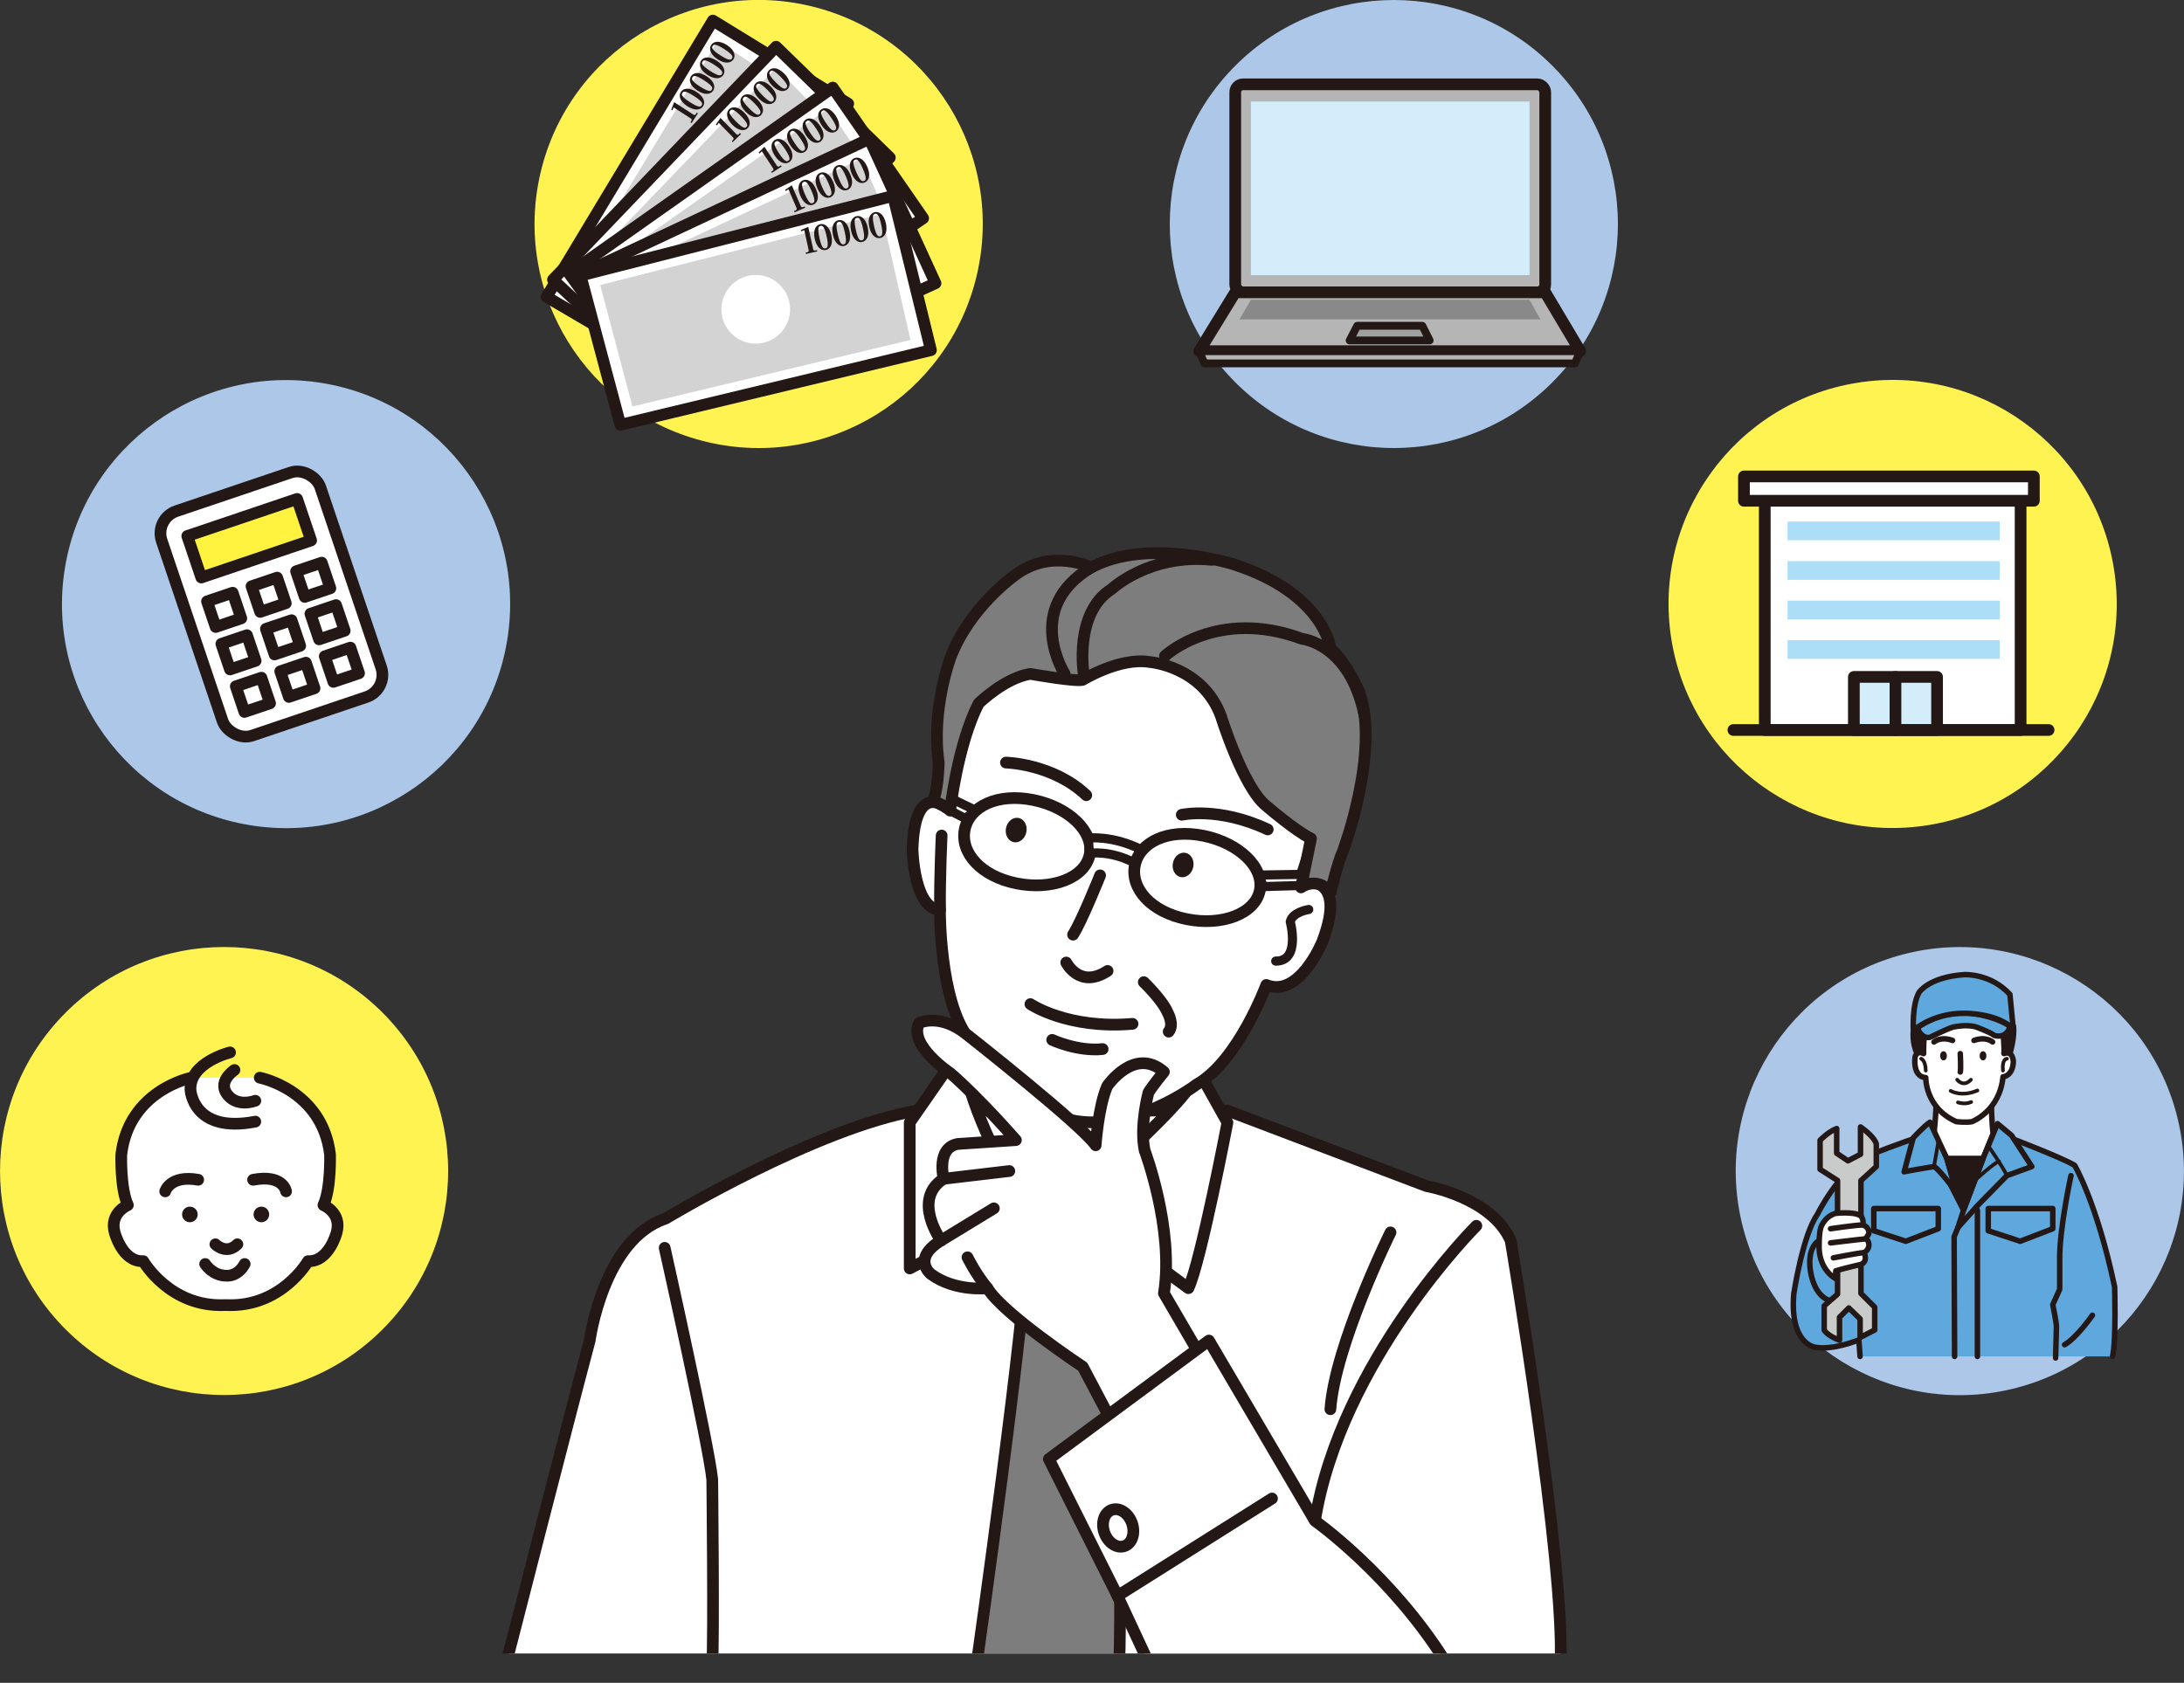 <?xml version="1.0" encoding="UTF-8"?><svg id="_レイヤー_2" xmlns="http://www.w3.org/2000/svg" xmlns:xlink="http://www.w3.org/1999/xlink" viewBox="0 0 397.39 306.28"><rect x="0" y="0" width="397.39" height="306.28" fill="#333333" stroke="none"/><defs><style>.cls-1{fill:#5ea8dd;}.cls-1,.cls-2,.cls-3,.cls-4,.cls-5{stroke-width:1px;}.cls-1,.cls-2,.cls-3,.cls-4,.cls-5,.cls-6,.cls-7,.cls-8,.cls-9,.cls-10,.cls-11,.cls-12,.cls-13,.cls-14,.cls-15,.cls-16,.cls-17{stroke:#231815;stroke-linecap:round;stroke-linejoin:round;}.cls-18{clip-path:url(#clippath);}.cls-19,.cls-5,.cls-12,.cls-14,.cls-15{fill:none;}.cls-19,.cls-20,.cls-21,.cls-22,.cls-23,.cls-24,.cls-25,.cls-26,.cls-27,.cls-28{stroke-width:0px;}.cls-2{fill:#c9caca;}.cls-3,.cls-21{fill:#231815;}.cls-4,.cls-8,.cls-11,.cls-13,.cls-27{fill:#fff;}.cls-6,.cls-7,.cls-8,.cls-9,.cls-10,.cls-12{stroke-width:2.13px;}.cls-6,.cls-22{fill:#d3edfb;}.cls-7,.cls-16,.cls-26{fill:#b5b5b6;}.cls-9{fill:#fff33f;}.cls-10{fill:#7d7d7d;}.cls-11,.cls-14{stroke-width:.67px;}.cls-13,.cls-15{stroke-width:1.66px;}.cls-16,.cls-17{stroke-width:1.42px;}.cls-17{fill:#9fa0a0;}.cls-20{fill:#898989;}.cls-23{fill:#acc7e8;}.cls-24{fill:#d3d3d4;}.cls-25{fill:#addef8;}.cls-28{fill:#fff352;}</style><clipPath id="clippath"><rect class="cls-19" x="67.32" y="91.14" width="237.2" height="209.8"/></clipPath></defs><g id="_文字"><circle class="cls-28" cx="138.05" cy="40.77" r="40.77" transform="translate(66.65 165.76) rotate(-76.72)"/><polygon class="cls-8" points="99.45 54.03 123.7 68.26 154.34 18.87 129.71 3.74 99.45 54.03"/><polygon class="cls-24" points="103.21 52.74 122.92 64.34 150.38 20.16 130.53 7.51 103.21 52.74"/><path class="cls-21" d="m126.08,20.81c.25.16.38.19.56-.09l.14-.22.21.13-1.15,1.77-.21-.13.14-.22c.18-.28.09-.39-.15-.54l-3.05-1.97-.22.54-.22-.12.54-1.36,3.41,2.2Z"/><path class="cls-21" d="m123.89,16.73c.41-.63,1.42-.92,2.86.01,1.46.95,1.58,1.99,1.18,2.6-.41.63-1.41.94-2.86,0-1.5-.97-1.57-2.02-1.18-2.61Zm3.78,2.45c.16-.25.33-.59-1.39-1.7-1.69-1.09-1.95-.83-2.12-.58-.19.3-.08.5.2.79.1.11.36.38,1.19.91,1.69,1.09,1.96.83,2.12.58Z"/><path class="cls-21" d="m125.73,13.88c.41-.64,1.42-.92,2.86.01,1.46.94,1.58,1.99,1.18,2.6-.41.63-1.41.94-2.86,0-1.5-.97-1.57-2.01-1.18-2.61Zm3.78,2.45c.16-.25.33-.59-1.39-1.7-1.69-1.09-1.95-.83-2.12-.57-.19.3-.08.5.2.79.1.11.36.38,1.19.91,1.69,1.09,1.96.83,2.12.58Z"/><path class="cls-21" d="m127.56,11.04c.41-.63,1.42-.92,2.87.01,1.46.95,1.58,1.99,1.18,2.6-.41.63-1.41.93-2.86,0-1.5-.97-1.57-2.01-1.19-2.61Zm3.78,2.45c.16-.25.33-.59-1.39-1.7-1.69-1.09-1.95-.83-2.12-.58-.19.3-.08.5.2.79.1.11.36.38,1.19.91,1.69,1.09,1.96.83,2.12.58Z"/><path class="cls-21" d="m129.4,8.19c.41-.63,1.42-.92,2.87.01,1.46.95,1.58,1.99,1.18,2.6-.41.63-1.41.94-2.86,0-1.5-.97-1.57-2.02-1.19-2.61Zm3.78,2.45c.16-.25.33-.59-1.39-1.7-1.69-1.09-1.95-.83-2.12-.58-.19.3-.08.5.2.79.1.11.36.38,1.19.91,1.69,1.09,1.96.83,2.12.58Z"/><path class="cls-27" d="m130.89,31.6c2.43,2.45,2.4,6.41-.05,8.84s-6.41,2.4-8.84-.05c-2.43-2.45-2.4-6.41.05-8.84s6.41-2.4,8.84.05Z"/><polygon class="cls-8" points="100.62 50.9 121.14 70.12 161.91 28.68 141.21 8.5 100.62 50.9"/><polygon class="cls-24" points="104.57 50.46 121.24 66.12 157.76 29.07 141.18 12.36 104.57 50.46"/><path class="cls-21" d="m133.91,24.35c.2.21.33.27.56.04l.19-.18.17.18-1.51,1.48-.17-.18.19-.18c.24-.23.17-.36-.02-.56l-2.54-2.6-.33.48-.19-.16.83-1.21,2.84,2.9Z"/><path class="cls-21" d="m132.67,19.89c.54-.53,1.59-.59,2.79.64,1.22,1.24,1.1,2.29.58,2.8-.54.52-1.58.6-2.79-.63-1.25-1.28-1.09-2.31-.58-2.81Zm3.14,3.22c.21-.21.45-.5-.98-1.97-1.41-1.44-1.72-1.24-1.94-1.03-.25.25-.19.47.03.81.08.13.27.45.96,1.15,1.41,1.44,1.73,1.24,1.94,1.04Z"/><path class="cls-21" d="m135.09,17.52c.54-.53,1.59-.59,2.79.64,1.22,1.24,1.1,2.29.58,2.8-.54.52-1.58.6-2.79-.63-1.25-1.28-1.09-2.31-.58-2.81Zm3.14,3.22c.21-.21.45-.5-.98-1.97-1.41-1.44-1.72-1.24-1.94-1.03-.25.25-.19.47.02.81.08.13.27.45.96,1.15,1.41,1.44,1.73,1.24,1.94,1.04Z"/><path class="cls-21" d="m137.51,15.15c.54-.53,1.59-.58,2.79.64,1.22,1.24,1.1,2.29.58,2.8-.54.52-1.58.6-2.79-.63-1.25-1.28-1.09-2.31-.58-2.81Zm3.14,3.22c.21-.21.45-.5-.98-1.97-1.41-1.44-1.72-1.24-1.94-1.03-.25.25-.19.47.03.81.08.13.27.45.96,1.15,1.41,1.44,1.73,1.24,1.94,1.04Z"/><path class="cls-21" d="m139.93,12.78c.54-.53,1.59-.58,2.79.64,1.22,1.24,1.1,2.29.58,2.8-.54.52-1.58.6-2.79-.63-1.25-1.28-1.09-2.31-.58-2.81Zm3.14,3.22c.21-.21.45-.5-.98-1.97-1.41-1.44-1.72-1.24-1.94-1.03-.25.25-.19.47.02.81.08.13.27.45.96,1.15,1.41,1.44,1.73,1.24,1.94,1.04Z"/><path class="cls-27" d="m136.22,35.93c1.83,2.93.93,6.78-2,8.61s-6.78.93-8.61-2c-1.83-2.93-.93-6.78,2-8.61,2.93-1.83,6.78-.93,8.61,2Z"/><polygon class="cls-8" points="103.56 49.78 120.02 72.57 167.97 39.72 151.52 15.94 103.56 49.78"/><polygon class="cls-24" points="107.52 50.11 120.88 68.67 163.82 39.31 150.75 19.73 107.52 50.11"/><path class="cls-21" d="m141.33,30.1c.16.24.27.32.54.14l.22-.14.14.2-1.77,1.16-.14-.2.22-.14c.28-.18.24-.32.08-.56l-2-3.03-.42.41-.16-.2,1.05-1.03,2.23,3.39Z"/><path class="cls-21" d="m140.96,25.49c.63-.42,1.67-.27,2.62,1.16.96,1.45.64,2.46.03,2.86-.63.41-1.67.29-2.62-1.16-.98-1.5-.62-2.48-.03-2.87Zm2.47,3.77c.25-.16.54-.41-.59-2.12-1.11-1.68-1.45-1.54-1.7-1.38-.29.19-.27.42-.13.8.05.14.18.49.72,1.31,1.11,1.68,1.46,1.55,1.7,1.39Z"/><path class="cls-21" d="m143.79,23.62c.63-.42,1.67-.27,2.62,1.16.96,1.45.64,2.46.03,2.86-.63.41-1.67.29-2.62-1.16-.98-1.49-.62-2.48-.03-2.87Zm2.47,3.77c.25-.16.54-.41-.59-2.12-1.11-1.68-1.45-1.54-1.7-1.38-.29.19-.27.42-.13.8.05.14.18.49.72,1.31,1.11,1.68,1.46,1.55,1.7,1.39Z"/><path class="cls-21" d="m146.62,21.76c.63-.42,1.67-.27,2.62,1.17.96,1.45.64,2.46.03,2.86-.63.41-1.67.29-2.62-1.16-.98-1.49-.63-2.48-.03-2.87Zm2.47,3.77c.25-.16.54-.41-.59-2.12-1.11-1.68-1.45-1.54-1.7-1.38-.29.19-.27.42-.13.8.05.14.18.49.72,1.31,1.11,1.68,1.46,1.55,1.7,1.39Z"/><path class="cls-21" d="m149.45,19.9c.63-.42,1.67-.27,2.62,1.17.96,1.45.64,2.46.03,2.86-.63.41-1.67.29-2.62-1.16-.98-1.5-.63-2.48-.03-2.87Zm2.47,3.77c.25-.16.54-.41-.59-2.12-1.11-1.68-1.45-1.54-1.7-1.38-.29.19-.27.42-.13.8.05.14.18.49.72,1.31,1.11,1.68,1.46,1.55,1.7,1.39Z"/><path class="cls-27" d="m141.37,41.91c1.23,3.22-.38,6.84-3.61,8.07-3.22,1.23-6.84-.38-8.07-3.61-1.23-3.22.38-6.84,3.61-8.07,3.22-1.23,6.84.38,8.07,3.61Z"/><polygon class="cls-8" points="105.04 50.2 117.27 75.52 170.22 51.55 158.18 25.27 105.04 50.2"/><polygon class="cls-24" points="108.89 51.22 118.8 71.83 166.21 50.42 156.76 28.86 108.89 51.22"/><path class="cls-21" d="m145.67,37.43c.12.27.21.37.51.24l.24-.1.1.23-1.94.84-.1-.23.24-.1c.31-.13.29-.27.18-.53l-1.44-3.34-.48.33-.12-.22,1.21-.83,1.61,3.73Z"/><path class="cls-21" d="m146.11,32.82c.69-.3,1.69.03,2.37,1.6.69,1.6.21,2.53-.47,2.82-.69.3-1.69,0-2.38-1.6-.71-1.64-.18-2.55.47-2.83Zm1.77,4.14c.27-.12.6-.31-.21-2.19-.8-1.85-1.16-1.77-1.44-1.66-.32.14-.34.37-.27.77.02.15.09.51.48,1.42.8,1.85,1.16,1.78,1.43,1.66Z"/><path class="cls-21" d="m149.22,31.47c.69-.3,1.69.03,2.37,1.6.69,1.6.21,2.53-.47,2.82-.69.3-1.69,0-2.38-1.6-.71-1.64-.18-2.55.47-2.83Zm1.77,4.14c.27-.12.6-.31-.21-2.19-.8-1.85-1.16-1.77-1.44-1.66-.32.14-.34.37-.27.77.03.15.09.51.48,1.42.8,1.85,1.16,1.78,1.43,1.66Z"/><path class="cls-21" d="m152.34,30.13c.69-.3,1.69.03,2.37,1.6.69,1.6.21,2.53-.47,2.82-.69.3-1.69,0-2.38-1.6-.71-1.64-.18-2.55.47-2.83Zm1.77,4.14c.27-.12.6-.31-.21-2.19-.8-1.85-1.16-1.77-1.44-1.66-.32.14-.34.37-.27.77.03.15.09.51.48,1.42.8,1.85,1.16,1.78,1.43,1.66Z"/><path class="cls-21" d="m155.45,28.79c.69-.3,1.69.03,2.37,1.6.69,1.6.21,2.53-.47,2.82-.69.3-1.69,0-2.38-1.6-.71-1.64-.18-2.55.47-2.83Zm1.77,4.14c.27-.12.6-.31-.21-2.19-.8-1.85-1.16-1.77-1.44-1.66-.32.14-.34.37-.27.77.03.15.09.51.48,1.42.8,1.85,1.16,1.78,1.43,1.66Z"/><circle class="cls-27" cx="137.51" cy="50.24" r="6.25" transform="translate(18.74 135.83) rotate(-55.85)"/><polygon class="cls-8" points="105.63 50.15 112.88 77.32 169.39 63.73 162.51 35.66 105.63 50.15"/><polygon class="cls-24" points="109.21 51.87 115.07 73.98 165.66 61.87 160.44 38.92 109.21 51.87"/><path class="cls-21" d="m147.93,45.25c.06.29.14.4.46.33l.26-.06.05.24-2.06.46-.05-.24.25-.06c.33-.07.34-.21.28-.49l-.78-3.55-.54.23-.08-.24,1.34-.59.88,3.96Z"/><path class="cls-21" d="m149.24,40.8c.74-.16,1.66.34,2.03,2.02.38,1.7-.27,2.52-.99,2.68-.73.16-1.66-.33-2.03-2.01-.39-1.75.3-2.54.99-2.69Zm.96,4.4c.29-.06.65-.19.21-2.19-.43-1.96-.81-1.96-1.1-1.9-.34.08-.41.3-.41.7,0,.15,0,.52.2,1.48.43,1.96.81,1.97,1.1,1.9Z"/><path class="cls-21" d="m152.55,40.07c.74-.16,1.66.34,2.03,2.02.38,1.7-.27,2.52-.99,2.68-.73.16-1.66-.33-2.03-2.01-.39-1.75.3-2.54.99-2.69Zm.96,4.4c.29-.06.65-.19.21-2.19-.43-1.96-.81-1.96-1.1-1.9-.34.08-.41.3-.41.7,0,.15,0,.52.21,1.48.43,1.96.81,1.97,1.1,1.9Z"/><path class="cls-21" d="m155.85,39.34c.74-.16,1.66.35,2.03,2.02.38,1.7-.27,2.52-.99,2.68-.73.16-1.66-.33-2.03-2.01-.39-1.75.3-2.54.99-2.69Zm.96,4.4c.29-.06.65-.19.21-2.19-.43-1.96-.81-1.96-1.1-1.9-.34.08-.41.3-.41.7,0,.15,0,.52.21,1.48.43,1.96.81,1.97,1.1,1.9Z"/><path class="cls-21" d="m159.16,38.61c.74-.16,1.66.35,2.03,2.02.38,1.7-.27,2.52-.99,2.68-.73.16-1.66-.32-2.03-2.01-.39-1.75.3-2.54.99-2.69Zm.96,4.4c.29-.06.65-.19.21-2.19-.43-1.96-.81-1.96-1.1-1.9-.34.08-.41.3-.41.7,0,.15,0,.52.21,1.48.43,1.96.81,1.97,1.1,1.9Z"/><path class="cls-27" d="m143.76,56.29c0,3.45-2.8,6.25-6.25,6.25s-6.25-2.8-6.25-6.25,2.8-6.25,6.25-6.25,6.25,2.8,6.25,6.25Z"/><circle class="cls-23" cx="253.62" cy="40.77" r="40.77" transform="translate(45.45 191.28) rotate(-45)"/><rect class="cls-26" x="224.76" y="15.35" width="56.4" height="37.85" rx="1.42" ry="1.42"/><rect class="cls-12" x="224.76" y="15.35" width="56.4" height="37.85" rx="1.42" ry="1.42"/><rect class="cls-22" x="227.61" y="18.48" width="50.69" height="31.59"/><polygon class="cls-7" points="287.53 63.92 218.19 63.92 224.76 53.2 281.15 53.2 287.53 63.92"/><polygon class="cls-17" points="260.14 61.96 245.57 61.96 246.95 59.29 258.8 59.29 260.14 61.96"/><polygon class="cls-16" points="218.19 63.92 219.16 66.14 286.56 66.14 287.53 63.92 218.19 63.92"/><polygon class="cls-20" points="280.28 58.13 225.53 58.13 227.61 54.56 278.3 54.56 280.28 58.13"/><circle class="cls-28" cx="344.37" cy="109.94" r="40.77" transform="translate(-13.16 56.58) rotate(-9.22)"/><rect class="cls-8" x="321.11" y="88.93" width="46.55" height="43.93"/><rect class="cls-8" x="317.32" y="86.71" width="52.75" height="4.43"/><rect class="cls-6" x="337.32" y="123.2" width="15.14" height="9.65"/><rect class="cls-25" x="325.25" y="94.93" width="38.62" height="3.4"/><rect class="cls-25" x="325.25" y="102.13" width="38.62" height="3.4"/><rect class="cls-25" x="325.25" y="109.32" width="38.62" height="3.4"/><rect class="cls-25" x="325.25" y="116.51" width="38.62" height="3.4"/><line class="cls-6" x1="315.4" y1="132.86" x2="372.75" y2="132.86"/><line class="cls-6" x1="344.89" y1="123.2" x2="344.89" y2="132.86"/><circle class="cls-28" cx="40.77" cy="213.13" r="40.77" transform="translate(-138.76 91.25) rotate(-45)"/><path class="cls-27" d="m47.26,196.14s11.39,2.2,12.79,13.99c0,0,.2,6.2-1.2,9.2,0,0,3.4,1.4,2.4,5,0,0-1.4,5.4-5.2,5.2,0,0-4.59,8.4-14.58,8h-.82c-9.99.4-14.58-8-14.58-8-3.8.2-5.2-5.2-5.2-5.2-1-3.6,2.4-5,2.4-5-1.4-3-1.2-9.2-1.2-9.2,1.4-11.79,12.79-13.99,12.79-13.99"/><path class="cls-12" d="m41.86,191.54s-7.4,1.8-7.2,6.8c0,0,.4,8,11.79,5.8"/><path class="cls-12" d="m42.66,194.74s-3.46,2.27-1,4.8c0,0,1.53,1.89,4.8.8"/><path class="cls-12" d="m30.06,216.83s.87-3.02,6-2.11"/><path class="cls-21" d="m35.97,221.03c0,.78-.63,1.42-1.42,1.42s-1.42-.63-1.42-1.42.63-1.42,1.42-1.42,1.42.63,1.42,1.42Z"/><path class="cls-12" d="m47.26,196.14s11.39,2.2,12.79,13.99c0,0,.2,6.2-1.2,9.2,0,0,3.4,1.4,2.4,5,0,0-1.4,5.4-5.2,5.2,0,0-4.8,8.4-14.79,8h-.4c-9.99.4-14.79-8-14.79-8-3.8.2-5.2-5.2-5.2-5.2-1-3.6,2.4-5,2.4-5-1.4-3-1.2-9.2-1.2-9.2,1.4-11.79,12.79-13.99,12.79-13.99"/><path class="cls-12" d="m52.05,216.83s-.47-3.15-6-2.11"/><path class="cls-21" d="m46.14,221.03c0,.78.63,1.42,1.42,1.42s1.42-.63,1.42-1.42-.63-1.42-1.42-1.42-1.42.63-1.42,1.42Z"/><path class="cls-12" d="m39.19,226.46s2,2,4,0"/><path class="cls-12" d="m37.33,230.05s1.33,2.13,3.86,2.13c0,0,2,.27,3.33-2.13"/><circle class="cls-23" cx="52.05" cy="109.94" r="40.77" transform="translate(-64.81 143.71) rotate(-80.78)"/><rect class="cls-27" x="34.16" y="88.38" width="30.46" height="43.12" rx="4.25" ry="4.25" transform="translate(-32.58 21.58) rotate(-18.66)"/><rect class="cls-12" x="34.16" y="88.38" width="30.46" height="43.12" rx="4.25" ry="4.25" transform="translate(-32.58 21.58) rotate(-18.66)"/><rect class="cls-9" x="34.8" y="93.97" width="21.09" height="7.97" transform="translate(-28.96 19.66) rotate(-18.66)"/><rect class="cls-8" x="38.33" y="108.53" width="4.92" height="4.92" transform="translate(-33.37 18.89) rotate(-18.66)"/><rect class="cls-8" x="46.43" y="105.79" width="4.92" height="4.92" transform="translate(-32.07 21.33) rotate(-18.66)"/><rect class="cls-8" x="54.53" y="103.06" width="4.92" height="4.92" transform="translate(-30.76 23.78) rotate(-18.66)"/><rect class="cls-8" x="40.94" y="116.26" width="4.92" height="4.92" transform="translate(-35.71 20.13) rotate(-18.66)"/><rect class="cls-8" x="49.04" y="113.53" width="4.92" height="4.92" transform="translate(-34.4 22.58) rotate(-18.66)"/><rect class="cls-8" x="57.14" y="110.79" width="4.92" height="4.92" transform="translate(-33.1 25.02) rotate(-18.66)"/><rect class="cls-8" x="43.56" y="124" width="4.92" height="4.92" transform="translate(-38.04 21.37) rotate(-18.66)"/><rect class="cls-8" x="51.65" y="121.26" width="4.92" height="4.92" transform="translate(-36.74 23.82) rotate(-18.66)"/><rect class="cls-8" x="59.75" y="118.53" width="4.92" height="4.92" transform="translate(-35.44 26.26) rotate(-18.66)"/><circle class="cls-23" cx="356.61" cy="213.13" r="40.77" transform="translate(-39.43 87.63) rotate(-13.28)"/><rect class="cls-27" x="349.57" y="185.32" width="15.86" height="8.11"/><path class="cls-1" d="m384.4,246.87c.66-2.94.37-12.65.37-12.65-3.24-15.37-7.28-22.13-7.28-22.13-2.28-1.4-12.69-5.37-12.69-5.37l-15.76.29c-2.21.59-9.12,3.31-9.12,3.31-5.44,2.87-9.26,10.74-9.26,10.74-2.65,3.75-4.26,14.34-4.26,14.34-.81,9.19,3.82,9.78,3.82,9.78,3.24.66,8.01-1.32,8.01-1.32l.22,3.01"/><path class="cls-4" d="m351.9,206.32s.29-2.54.4-5.26h10.04s.07,3.64.33,5.26l-1.86,4.56h-6.58l-2.34-4.56Z"/><path class="cls-1" d="m351.17,204.24l3.07,6.63s1.27,3.86,1.42,5.7c0,0-2.94-3.9-3.75-4.26,0,0-4.56.74-5.44.96l1.65-6.18s2.07-2.24,3.05-2.84Z"/><line class="cls-14" x1="352.68" y1="207.83" x2="351.9" y2="212.31"/><polygon class="cls-1" points="363.45 204.51 360.82 210.87 357.28 220.25 356.26 223.41 359.8 219.44 365.17 213.96 369.7 212.31 366.02 206.65 363.45 204.51"/><path class="cls-14" d="m361.77,208.56s2.55,3.6,3.4,5.4"/><path class="cls-14" d="m359.32,214.85s3.53-3.25,4.42-3.48"/><polygon class="cls-5" points="340.95 219.96 340.95 224 346.76 225.91 352.68 223.63 352.68 219.96 340.95 219.96"/><polygon class="cls-5" points="361.77 219.96 361.77 224 367.58 225.91 373.51 223.63 373.51 219.96 361.77 219.96"/><polygon class="cls-3" points="354.93 215.64 357.28 220.25 360.82 210.87 354.24 210.87 355.36 214.85 354.93 215.64"/><polyline class="cls-5" points="355.65 246.87 355.56 225.1 356.26 223.41"/><line class="cls-5" x1="359.8" y1="220.25" x2="359.8" y2="246.87"/><path class="cls-5" d="m376.83,213.96s-2.13,9.74-2.06,15.26v5.44s-1.26,2.79-1.26,2.79c0,0,.67,3.24.67,4.04l-.15,5.66"/><path class="cls-5" d="m380.73,239.37s-2.87,4.12-5.07,5.37"/><path class="cls-5" d="m330.8,225.91s-1.76.99-1.47,4.65c0,0,.29,4.83,3.38,6.08"/><path class="cls-2" d="m334.19,205.4v4.49l2.06,1.38,2.28-1.19v-4.97s2.43,1.62,2.87,3.08v4.13l-2.79,2.54v20.55l2.5,2.5v4.15l-2.65,1.36v-3.38l-2.06-1.99-1.69,1.69v4.19s-2.21-.81-2.79-1.88v-4.38l2.43-2.13v-20.69l-3.18-2.03v-5.29s1.56-1.62,3.03-2.13Z"/><path class="cls-4" d="m333.96,232.68s-2.75-1.4-2.96-5.37c0,0-.06-2.79.31-3.9,0,0,.59-1.91,2.65-2.57,0,0,3.16-.37,4.49.37,0,0,.74.51.51,1.73,0,0,1.18.33,1.1,1.58l-.59.96s.52.15.59,1.03c0,0,.07.96-.89,1.47,0,0,.81,1.47-.51,2.13,0,0-3.75.88-4.63,1.18l-.07,1.4Z"/><path class="cls-5" d="m333.08,223.63s3.9-.59,5.88-.7"/><path class="cls-5" d="m333.08,226.21s5.37-.66,6.4-.74"/><path class="cls-5" d="m333.59,228.93s4.49-.88,5.59-.96"/><path class="cls-3" d="m348.15,187.53s-.29,2.35.7,4.23c0,0,.55-.06,1.16,0,0,0-.06-3.33.39-4.23h-2.24Z"/><path class="cls-3" d="m364.46,187.79s.28,3.08.17,3.96c0,0,.81-.11,1.09,0,0,0,.92-3.1.62-4.99l-.62-.36-1.26,1.38Z"/><path class="cls-4" d="m350.01,191.76s-1.19-.7-1.56.62c0,0-.51,3.6,1.95,3.75,0,0-.11,5.51,5.55,8.01,0,0,1.84.22,2.87,0,0,0,5.04-1.91,5.64-8.16,0,0,1.75-.07,1.88-2.72,0,0-.02-2.13-1.71-1.51"/><path class="cls-5" d="m351.9,189.64s1.18-1.08,3.38-.28"/><path class="cls-5" d="m362.56,189.64s-1.18-1.08-3.38-.28"/><ellipse class="cls-21" cx="353.63" cy="192.16" rx=".61" ry=".83"/><ellipse class="cls-21" cx="360.82" cy="192.16" rx=".61" ry=".83"/><path class="cls-5" d="m356.68,191.76s.15,2.83,0,3.35"/><path class="cls-14" d="m356.12,196.51s1.08,1.48,2.5,0"/><path class="cls-14" d="m354.93,198.54s1.95,1.19,4.87-.07"/><path class="cls-11" d="m356.26,200.64s1.28.45,2.4-.07"/><path class="cls-14" d="m349.57,192.69s.79.28.83,2.15"/><path class="cls-14" d="m365.17,192.69s-.94,0-.72,2.15"/><path class="cls-1" d="m365.72,186.77l-.15.52c-.83,1.82-2.7,1.16-2.7,1.16-.77-.61-3.31-1.54-3.31-1.54-1.82-.55-4.26.04-4.26.04-1.35.44-4.12,1.84-4.12,1.84-1.65.33-2.31-1.72-2.31-1.72,0,0,3.31-2.77,8.86-2.8,0,0,4.94.43,8,2.51Z"/><path class="cls-1" d="m366.33,187.29l-.62-6.31c-3.52-3.86-8.29-3.6-8.29-3.6-6.47.44-8.24,3.24-8.24,3.24-1.32,2.35-1.03,6.91-1.03,6.91,0,0,3.49-3.16,9.3-3.11,0,0,6.03-.06,8.88,2.87Z"/><g class="cls-18"><path class="cls-8" d="m92.42,301.47s10.71-41.87,14.88-57.49c0,0,2.46-18.43,13.78-22.18,0,0,27.47-16.56,45.8-19.68h56.44l36.24,13.75s11.87,2.03,15.31,9.92c0,0,10,59.13,9.06,77.25"/><path class="cls-12" d="m120.94,227.11s8.04,35.93,8.66,42.18c0,0,.31,28.74,0,33.74"/><path class="cls-12" d="m268.63,223.1s-24.68,24.63-29.37,53.69"/><path class="cls-12" d="m253.01,224.3s-10.07,20.38-10.94,32.18"/><path class="cls-8" d="m172.91,193.68l-7.38,10.62v26.56l20.93-10.94s-8.24-14.06-10.47-23.56l-3.09-2.68Z"/><path class="cls-8" d="m216.23,234.45l-21.33-15.78s19.37-16.19,22.5-22.31v-2.68l5.94,10.62s-4.85,25.4-7.1,30.15Z"/><path class="cls-8" d="m236.44,160.55l3.21-9.94c3.79-24.5-17.95-33.27-27.6-34.98-9.55-2.2-29.48-9.27-35.56,14.76l-4.28,16.62s-5.79-5.1-6.17,7.59c0,0,.24,10.88,4.99,10.99,0,0-.12,16.46,5.18,23.32,0,0,7.6,13.22,18.59,14.93,11.28,2.46,22.95-6.48,22.95-6.48,7.55-4.25,12.66-18.1,12.66-18.1,6,2.45,10.18-7.84,10.18-7.84,4.97-12.98-4.16-10.88-4.16-10.88Z"/><path class="cls-12" d="m194.01,175.18s2.4,4.88,7.52,1.53"/><path class="cls-12" d="m187.49,182.75s6.78,4.61,18.58,3.59"/><path class="cls-8" d="m191.45,189.26s4.63,2.16,9.18,1.67"/><path class="cls-15" d="m238.13,165.53s-2.99.45-3.36,2.24c0,0,1.93,7.21-2.65,7.15"/><path class="cls-12" d="m198.26,155.58c-.85,4.19-6.82,6.51-13.33,5.19-6.51-1.32-10.24-5.62-9.39-9.81.85-4.19,5.96-6.68,12.48-5.36,6.51,1.32,11.1,5.79,10.25,9.98Z"/><path class="cls-21" d="m186.75,151.45c-.25,1.22-1.28,2.04-2.3,1.83s-1.65-1.36-1.4-2.58,1.28-2.04,2.3-1.83,1.65,1.36,1.4,2.58Z"/><path class="cls-13" d="m198.04,152.53s4.33-.54,9.58,2.08l-.98,2.54c-4.63-2.5-8.42-1.84-8.42-1.84l-.18-2.78Z"/><path class="cls-12" d="m183.04,138.79s8.55.19,14.61,5.94"/><path class="cls-12" d="m215.03,148.29s6.73-1.51,15.64,2.67"/><polygon class="cls-13" points="175.58 148.93 170.93 146.52 171.34 144.51 177.64 147.54 175.58 148.93"/><polygon class="cls-13" points="229.87 161.36 237.72 161.13 238.13 159.12 229.01 159.26 229.87 161.36"/><path class="cls-12" d="m208.12,178.75s3.41,3.27,4.36,5.58c0,0,1.21,2.15.17,3.43"/><path class="cls-10" d="m172.88,147.53s1.32-11.94,5.19-19.51c0,0,4.76-4.66,9.4-5.37,0,0,8.24,1.46,9.52,1.09,0,0,6.73-4.14,12.13-3.26,0,0,9.63.69,13.04,9.86,0,0,3.99,12.9,8.21,16.3,0,0,5.33,4.6,8.17,5.97l-1.81,8.9s2.71-2.07,5.42.82c0,0,1.11-5,2.24-7.53,0,0,6.76-18.13,2.92-28.88,0,0-2.25-5.33-5.2-7.84,0,0-1.08-10-17.58-15.36,0,0-15.68-4.98-25.96.56,0,0-7.3-3.61-13.9,1.41,0,0-8.32,5.81-11.78,15.13,0,0-3.48,9.45-2.08,19,0,0-.11,5.17-1.08,6.94,0,0,2.05.69,3.17,1.77Z"/><path class="cls-12" d="m211.97,119.38s9.49-8.86,24.94-3.11c0,0,8.65.81,11.35,13.87"/><path class="cls-12" d="m193.72,122.64s-7.62-11.94,4.83-19.37"/><path class="cls-12" d="m197.19,122.71s-1.83-11.18,5.08-15.5c0,0,6.85-6.48,18.22-5.32"/><path class="cls-12" d="m171.34,152.07s-.38,7.93-.29,13.52"/><path class="cls-12" d="m200.17,159.32s-3.35,8.36-4.92,10.79"/><path class="cls-12" d="m229.22,162.09c-.85,4.19-6.82,6.51-13.33,5.19-6.51-1.32-10.24-5.62-9.39-9.81.85-4.19,5.96-6.68,12.48-5.36s11.1,5.79,10.25,9.98Z"/><path class="cls-21" d="m217.12,157.8c-.25,1.22-1.28,2.04-2.3,1.83-1.02-.21-1.65-1.36-1.4-2.58s1.28-2.04,2.3-1.83,1.65,1.36,1.4,2.58Z"/><path class="cls-10" d="m177.68,303.03s9.32-65.77,9.21-77.25h15.94s1.69,71.94.63,79.44"/><path class="cls-8" d="m201.46,257.18l-4.45-8.44s-14.53-9.61-17.34-14.29c0,0-5.86.7-10.31-2.58,0,0-3.51-2.81,1.87-6.09,0,0-5.39-7.5.47-11.25,0,0-1.41-5.62,2.58-6.33l10.57-.7s-6.74-7.73-11.93-12.18c0,0-7.77-5.16-5.66-9.14,0,0,3.75-1.87,8.67,2.11,0,0,20.85,16.4,23.43,20.15,0,0,.47-7.03,2.11-10.78,0,0,4.92-7.26,10.31-2.58,0,0-2.11,2.58-2.81,3.75,0,0-1.64,6.09-.7,10.54,0,0,5.39,14.29,3.51,26.01l8.2,14.06-17.34,11.01-1.17-3.28Z"/><line class="cls-12" x1="180.84" y1="219.92" x2="171.23" y2="225.78"/><line class="cls-12" x1="183.65" y1="213.13" x2="171.7" y2="214.54"/><path class="cls-12" d="m176.04,228.83s1.5,3.07,3.63,5.62"/><path class="cls-8" d="m210.21,305.22l-6.87-14.76-12.5-24.92,29.13-21.56,19.29,32.81s13.75,9.69,23.74,25.62"/><line class="cls-12" x1="231.45" y1="272.73" x2="203.33" y2="290.46"/><path class="cls-12" d="m205.97,277.22c.63,1.82.03,3.69-1.36,4.17-1.39.48-3.02-.61-3.66-2.43s-.03-3.69,1.36-4.17c1.39-.48,3.02.6,3.66,2.43Z"/></g></g></svg>